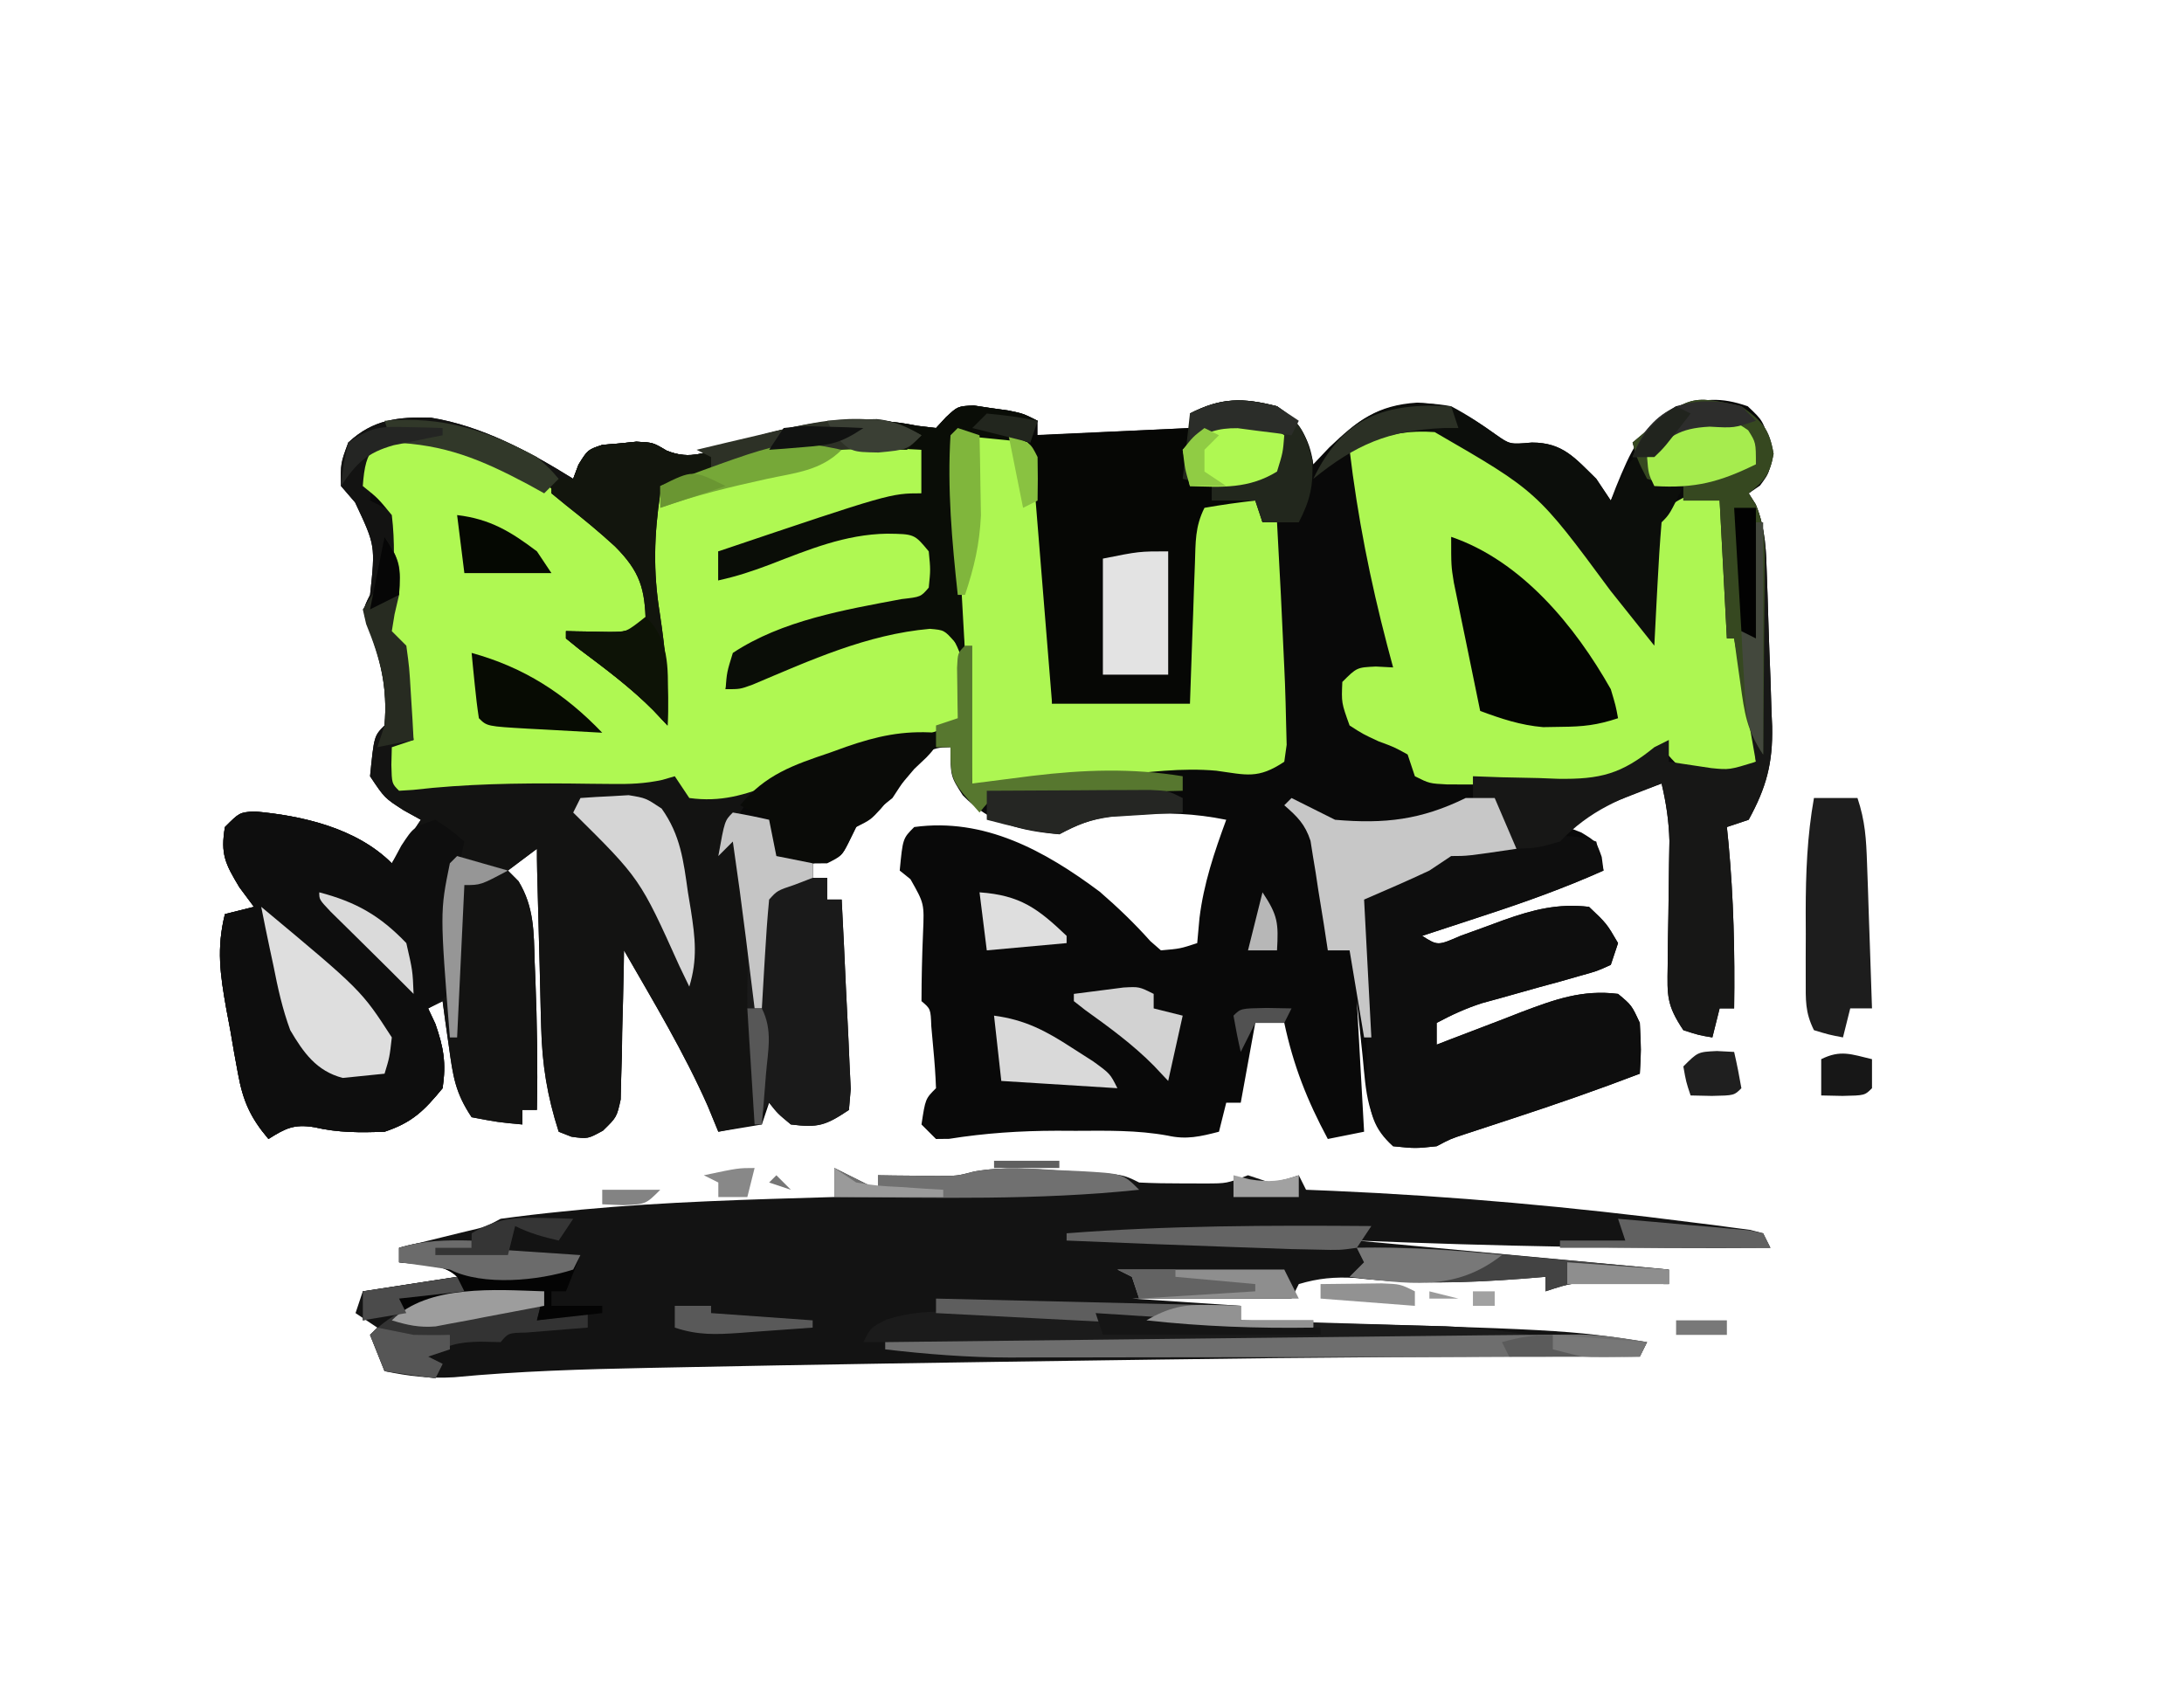 <?xml version="1.0" encoding="UTF-8"?>
<svg version="1.1" xmlns="http://www.w3.org/2000/svg" width="301" height="235">
<path d="M0 0 C3.054 2.331 4.454 4.181 5 8 C5.722 7.237 6.444 6.474 7.188 5.688 C11.103 1.946 13.849 -0.153 19.312 -0.5 C23.896 -0.378 26.501 1.298 30.16 3.906 C32.091 5.266 32.091 5.266 35.125 5 C39.377 5 41.046 7.113 44 10 C44.99 11.485 44.99 11.485 46 13 C46.231 12.397 46.461 11.793 46.699 11.172 C48.692 6.289 50.215 2.671 55 0 C58.858 -1.033 61.091 -1.316 64.875 0 C67 2 67 2 68 5.5 C68 9 68 9 66.562 10.938 C66.047 11.288 65.531 11.639 65 12 C65.319 12.504 65.639 13.007 65.968 13.526 C67.353 16.845 67.414 20.038 67.52 23.582 C67.546 24.314 67.572 25.047 67.6 25.801 C67.652 27.349 67.7 28.896 67.743 30.444 C67.812 32.795 67.908 35.144 68.006 37.494 C68.054 39.003 68.1 40.511 68.145 42.02 C68.191 43.062 68.191 43.062 68.239 44.126 C68.344 49.24 67.418 52.587 65 57 C64.01 57.33 63.02 57.66 62 58 C62.072 58.715 62.144 59.431 62.219 60.168 C62.93 67.8 63.111 75.337 63 83 C62.34 83 61.68 83 61 83 C60.67 84.32 60.34 85.64 60 87 C58.125 86.688 58.125 86.688 56 86 C53.689 82.534 53.774 81.272 53.84 77.195 C53.856 75.484 53.856 75.484 53.873 73.738 C53.894 72.546 53.916 71.354 53.938 70.125 C53.972 67.774 54.002 65.422 54.027 63.07 C54.045 62.026 54.063 60.982 54.082 59.907 C54.004 57.146 53.63 54.683 53 52 C51.394 52.621 49.79 53.247 48.188 53.875 C47.294 54.223 46.401 54.571 45.48 54.93 C42.823 55.988 42.823 55.988 40 58 C40.639 58.248 41.279 58.495 41.938 58.75 C44 60 44 60 44.75 62.125 C44.833 62.744 44.915 63.362 45 64 C39.615 66.407 34.168 68.358 28.562 70.188 C27.736 70.46 26.909 70.733 26.057 71.014 C24.039 71.679 22.019 72.34 20 73 C22.152 74.363 22.152 74.363 25.266 73.004 C27.263 72.294 29.251 71.562 31.238 70.826 C35.294 69.387 38.696 68.508 43 69 C45.438 71.312 45.438 71.312 47 74 C46.67 74.99 46.34 75.98 46 77 C44.114 77.86 44.114 77.86 41.668 78.535 C40.346 78.913 40.346 78.913 38.998 79.299 C38.071 79.551 37.143 79.803 36.188 80.062 C34.368 80.571 32.549 81.083 30.73 81.598 C29.515 81.93 29.515 81.93 28.274 82.27 C26.04 82.987 24.066 83.894 22 85 C22 85.99 22 86.98 22 88 C22.544 87.788 23.088 87.576 23.649 87.357 C26.137 86.395 28.631 85.447 31.125 84.5 C31.981 84.166 32.837 83.832 33.719 83.488 C38.248 81.781 42.078 80.377 47 81 C48.875 82.562 48.875 82.562 50 85 C50.188 88.75 50.188 88.75 50 92 C44.253 94.196 38.47 96.209 32.625 98.125 C31.033 98.647 29.442 99.17 27.852 99.695 C27.159 99.922 26.466 100.149 25.752 100.383 C23.925 100.985 23.925 100.985 22 102 C19.062 102.312 19.062 102.312 16 102 C12.382 98.636 12.262 94.409 11.812 89.75 C11.544 87.192 11.276 84.635 11 82 C11.33 87.94 11.66 93.88 12 100 C9.525 100.495 9.525 100.495 7 101 C4.14 95.661 2.269 90.921 1 85 C-0.32 85 -1.64 85 -3 85 C-3.66 88.63 -4.32 92.26 -5 96 C-5.66 96 -6.32 96 -7 96 C-7.33 97.32 -7.66 98.64 -8 100 C-10.55 100.656 -12.471 101.119 -15.066 100.535 C-19.297 99.763 -23.459 99.856 -27.75 99.875 C-28.606 99.871 -29.462 99.867 -30.344 99.863 C-35.384 99.871 -40.216 100.186 -45.196 100.981 C-45.792 100.987 -46.387 100.994 -47 101 C-47.66 100.34 -48.32 99.68 -49 99 C-48.464 95.464 -48.464 95.464 -47 94 C-47.064 92.164 -47.201 90.329 -47.375 88.5 C-47.465 87.5 -47.555 86.499 -47.648 85.469 C-47.739 83.061 -47.739 83.061 -49 82 C-48.992 78.843 -48.921 75.7 -48.785 72.547 C-48.616 68.545 -48.616 68.545 -50.523 65.188 C-51.011 64.796 -51.498 64.404 -52 64 C-51.579 59.579 -51.579 59.579 -50 58 C-40.332 56.689 -32.032 61.245 -24.43 66.918 C-21.95 69.064 -19.646 71.277 -17.461 73.723 C-16.738 74.355 -16.738 74.355 -16 75 C-13.345 74.77 -13.345 74.77 -11 74 C-10.845 72.298 -10.845 72.298 -10.688 70.562 C-10.109 65.806 -8.649 61.481 -7 57 C-11.351 56.126 -15.204 55.966 -19.625 56.312 C-21.284 56.43 -21.284 56.43 -22.977 56.551 C-25.814 56.972 -27.508 57.686 -30 59 C-35.339 58.546 -39.529 57.51 -43.312 53.625 C-45 51 -45 51 -45 47 C-46.879 47.048 -46.879 47.048 -49 48 C-50.364 49.979 -51.694 51.982 -53 54 C-54.659 55.343 -56.325 56.677 -58 58 C-58.351 58.722 -58.701 59.444 -59.062 60.188 C-60 62 -60 62 -62.125 62.75 C-62.744 62.833 -63.362 62.915 -64 63 C-64 63.66 -64 64.32 -64 65 C-63.34 65 -62.68 65 -62 65 C-62 65.99 -62 66.98 -62 68 C-61.34 68 -60.68 68 -60 68 C-59.783 72.093 -59.586 76.186 -59.408 80.28 C-59.344 81.673 -59.275 83.066 -59.201 84.459 C-59.095 86.459 -59.01 88.46 -58.926 90.461 C-58.868 91.665 -58.811 92.87 -58.751 94.111 C-58.833 95.064 -58.915 96.018 -59 97 C-62.233 99.155 -63.252 99.469 -67 99 C-68.812 97.5 -68.812 97.5 -70 96 C-70.495 97.485 -70.495 97.485 -71 99 C-72.98 99.33 -74.96 99.66 -77 100 C-77.474 98.845 -77.949 97.69 -78.438 96.5 C-81.727 89.048 -85.948 82.056 -90 75 C-90.009 75.681 -90.019 76.362 -90.028 77.064 C-90.082 80.147 -90.166 83.23 -90.25 86.312 C-90.264 87.384 -90.278 88.456 -90.293 89.561 C-90.325 90.589 -90.357 91.617 -90.391 92.676 C-90.412 93.624 -90.433 94.572 -90.454 95.548 C-91 98 -91 98 -92.897 99.852 C-95 101 -95 101 -97.25 100.688 C-97.828 100.461 -98.405 100.234 -99 100 C-100.583 95.067 -101.283 90.794 -101.414 85.57 C-101.433 84.895 -101.453 84.219 -101.473 83.522 C-101.532 81.39 -101.579 79.258 -101.625 77.125 C-101.663 75.672 -101.702 74.219 -101.742 72.766 C-102 63.171 -102 63.171 -102 61 C-103.32 61.99 -104.64 62.98 -106 64 C-105.519 64.483 -105.038 64.967 -104.543 65.465 C-102.373 69.03 -102.429 72.5 -102.312 76.562 C-102.279 77.362 -102.246 78.161 -102.211 78.984 C-101.978 84.988 -101.881 90.992 -102 97 C-102.66 97 -103.32 97 -104 97 C-104 97.66 -104 98.32 -104 99 C-107.375 98.688 -107.375 98.688 -111 98 C-113.275 94.588 -113.566 92.343 -114.125 88.312 C-114.293 87.133 -114.46 85.954 -114.633 84.738 C-114.754 83.835 -114.875 82.931 -115 82 C-115.99 82.495 -115.99 82.495 -117 83 C-116.67 83.701 -116.34 84.403 -116 85.125 C-114.851 88.429 -114.494 90.529 -115 94 C-117.55 97.102 -119.177 98.726 -123 100 C-126.38 100.125 -129.386 100.143 -132.688 99.375 C-135.483 98.922 -136.644 99.517 -139 101 C-141.498 98.044 -142.512 95.768 -143.203 91.973 C-143.378 91.016 -143.554 90.058 -143.734 89.072 C-143.905 88.079 -144.075 87.086 -144.25 86.062 C-144.436 85.073 -144.621 84.084 -144.812 83.064 C-145.653 78.331 -146.176 74.724 -145 70 C-143.02 69.505 -143.02 69.505 -141 69 C-141.99 67.67 -141.99 67.67 -143 66.312 C-144.985 63.025 -145.619 61.715 -145 58 C-143 56 -143 56 -140.969 55.848 C-134.373 56.422 -126.874 58.126 -122 63 C-120.68 61.02 -119.36 59.04 -118 57 C-118.784 56.567 -119.567 56.134 -120.375 55.688 C-123 54 -123 54 -125 51 C-124.444 45.444 -124.444 45.444 -123 44 C-122.559 38.71 -123.53 34.853 -125.441 29.918 C-126 28 -126 28 -125 26 C-124.263 19.197 -124.263 19.197 -127.062 13.25 C-127.702 12.508 -128.341 11.765 -129 11 C-129.062 7.875 -129.062 7.875 -128 5 C-124.61 1.821 -121.082 1.432 -116.605 1.574 C-109.543 2.728 -103.017 6.256 -97 10 C-96.76 9.358 -96.52 8.716 -96.273 8.055 C-95 6 -95 6 -92.977 5.32 C-91.813 5.224 -91.813 5.224 -90.625 5.125 C-89.854 5.045 -89.083 4.965 -88.289 4.883 C-86 5 -86 5 -84.141 6.105 C-80.8 7.501 -78.499 6.272 -75.125 5.188 C-66.585 2.485 -58.504 0.879 -49.625 2.688 C-48.759 2.791 -47.892 2.894 -47 3 C-46.545 2.506 -46.09 2.013 -45.621 1.504 C-44 0 -44 0 -41.809 -0.109 C-41.026 0.009 -40.244 0.128 -39.438 0.25 C-38.652 0.358 -37.867 0.467 -37.059 0.578 C-35 1 -35 1 -33 2 C-33 2.66 -33 3.32 -33 4 C-22.605 3.505 -22.605 3.505 -12 3 C-12 2.34 -12 1.68 -12 1 C-7.674 -1.228 -4.695 -1.195 0 0 Z " fill="#090909" transform="translate(176,56)"/>
<path d="M0 0 C0.782 0.119 1.565 0.237 2.371 0.359 C3.156 0.468 3.941 0.576 4.75 0.688 C6.809 1.109 6.809 1.109 8.809 2.109 C8.479 3.099 8.149 4.089 7.809 5.109 C2.859 4.614 2.859 4.614 -2.191 4.109 C-2.337 14.139 -1.772 24.101 -1.191 34.109 C-1.648 33.621 -2.105 33.133 -2.576 32.629 C-4.055 30.958 -4.055 30.958 -6.039 30.789 C-14.727 31.555 -22.512 35.125 -30.471 38.483 C-32.191 39.109 -32.191 39.109 -34.191 39.109 C-34.016 36.773 -34.016 36.773 -33.191 34.109 C-26.413 29.622 -17.793 28.166 -9.93 26.688 C-7.291 26.391 -7.291 26.391 -6.191 25.109 C-5.941 22.651 -5.941 22.651 -6.191 20.109 C-8.168 17.719 -8.168 17.719 -11.941 17.672 C-17.71 17.766 -22.728 19.861 -28.055 21.918 C-30.449 22.827 -32.697 23.573 -35.191 24.109 C-35.191 22.789 -35.191 21.469 -35.191 20.109 C-11.476 12.109 -11.476 12.109 -7.191 12.109 C-7.191 10.129 -7.191 8.149 -7.191 6.109 C-20.467 5.262 -30.843 7.205 -43.191 12.109 C-44.043 17.869 -44.195 22.874 -43.254 28.672 C-42.468 33.916 -41.975 38.817 -42.191 44.109 C-42.831 43.429 -43.47 42.748 -44.129 42.047 C-47.28 38.868 -50.824 36.244 -54.398 33.562 C-54.99 33.083 -55.582 32.603 -56.191 32.109 C-56.191 31.779 -56.191 31.449 -56.191 31.109 C-53.213 31.158 -53.213 31.158 -50.234 31.207 C-47.988 31.192 -47.988 31.192 -45.191 30.109 C-45.285 25.524 -45.869 22.974 -49.066 19.609 C-53.65 15.422 -58.827 12.199 -64.191 9.109 C-64.81 8.745 -65.429 8.38 -66.066 8.004 C-71.196 5.377 -76.6 5.836 -82.191 6.109 C-82.941 9.581 -82.941 9.581 -83.191 13.109 C-81.871 13.769 -80.551 14.429 -79.191 15.109 C-79.164 16.838 -79.145 18.568 -79.129 20.297 C-79.117 21.26 -79.106 22.223 -79.094 23.215 C-79.191 26.109 -79.191 26.109 -79.82 28.848 C-79.943 29.594 -80.065 30.34 -80.191 31.109 C-79.531 31.769 -78.871 32.429 -78.191 33.109 C-77.777 36.148 -77.777 36.148 -77.566 39.734 C-77.492 40.923 -77.417 42.111 -77.34 43.336 C-77.291 44.251 -77.242 45.166 -77.191 46.109 C-78.181 46.604 -78.181 46.604 -79.191 47.109 C-79.191 48.759 -79.191 50.409 -79.191 52.109 C-78.275 52.001 -78.275 52.001 -77.34 51.891 C-69.131 51.058 -61.005 51.042 -52.759 51.146 C-51.38 51.159 -51.38 51.159 -49.973 51.172 C-48.736 51.189 -48.736 51.189 -47.475 51.207 C-45.241 51.112 -43.332 50.734 -41.191 50.109 C-40.201 52.089 -40.201 52.089 -39.191 54.109 C-34.736 53.614 -34.736 53.614 -30.191 53.109 C-31.511 55.089 -32.831 57.069 -34.191 59.109 C-33.531 59.439 -32.871 59.769 -32.191 60.109 C-29.776 68.649 -29.942 77.567 -30.066 86.359 C-30.075 87.593 -30.084 88.827 -30.094 90.098 C-30.117 93.102 -30.15 96.105 -30.191 99.109 C-31.841 99.439 -33.491 99.769 -35.191 100.109 C-35.666 98.954 -36.14 97.799 -36.629 96.609 C-39.918 89.157 -44.14 82.165 -48.191 75.109 C-48.201 75.79 -48.21 76.471 -48.22 77.173 C-48.273 80.257 -48.357 83.339 -48.441 86.422 C-48.456 87.494 -48.47 88.566 -48.484 89.67 C-48.517 90.698 -48.549 91.726 -48.582 92.785 C-48.603 93.733 -48.624 94.681 -48.646 95.657 C-49.191 98.109 -49.191 98.109 -51.089 99.962 C-53.191 101.109 -53.191 101.109 -55.441 100.797 C-56.019 100.57 -56.596 100.343 -57.191 100.109 C-58.774 95.176 -59.475 90.903 -59.605 85.68 C-59.625 85.004 -59.644 84.328 -59.664 83.632 C-59.723 81.499 -59.77 79.367 -59.816 77.234 C-59.855 75.781 -59.894 74.328 -59.934 72.875 C-60.191 63.28 -60.191 63.28 -60.191 61.109 C-61.511 62.099 -62.831 63.089 -64.191 64.109 C-63.711 64.593 -63.23 65.076 -62.734 65.574 C-60.565 69.139 -60.621 72.609 -60.504 76.672 C-60.47 77.471 -60.437 78.27 -60.403 79.093 C-60.169 85.097 -60.072 91.102 -60.191 97.109 C-60.851 97.109 -61.511 97.109 -62.191 97.109 C-62.191 97.769 -62.191 98.429 -62.191 99.109 C-65.566 98.797 -65.566 98.797 -69.191 98.109 C-71.466 94.697 -71.758 92.453 -72.316 88.422 C-72.484 87.242 -72.652 86.063 -72.824 84.848 C-72.945 83.944 -73.067 83.04 -73.191 82.109 C-74.181 82.604 -74.181 82.604 -75.191 83.109 C-74.861 83.811 -74.531 84.512 -74.191 85.234 C-73.042 88.538 -72.685 90.638 -73.191 94.109 C-75.742 97.211 -77.368 98.835 -81.191 100.109 C-84.572 100.235 -87.577 100.252 -90.879 99.484 C-93.675 99.031 -94.836 99.626 -97.191 101.109 C-99.69 98.153 -100.703 95.878 -101.395 92.082 C-101.57 91.125 -101.745 90.168 -101.926 89.182 C-102.096 88.188 -102.266 87.195 -102.441 86.172 C-102.627 85.183 -102.813 84.193 -103.004 83.174 C-103.844 78.441 -104.367 74.833 -103.191 70.109 C-101.211 69.614 -101.211 69.614 -99.191 69.109 C-100.181 67.779 -100.181 67.779 -101.191 66.422 C-103.176 63.134 -103.811 61.825 -103.191 58.109 C-101.191 56.109 -101.191 56.109 -99.16 55.957 C-92.565 56.531 -85.066 58.235 -80.191 63.109 C-78.871 61.129 -77.551 59.149 -76.191 57.109 C-76.975 56.676 -77.759 56.243 -78.566 55.797 C-81.191 54.109 -81.191 54.109 -83.191 51.109 C-82.636 45.554 -82.636 45.554 -81.191 44.109 C-80.751 38.819 -81.722 34.962 -83.633 30.027 C-84.191 28.109 -84.191 28.109 -83.191 26.109 C-82.455 19.307 -82.455 19.307 -85.254 13.359 C-85.893 12.617 -86.533 11.874 -87.191 11.109 C-87.254 7.984 -87.254 7.984 -86.191 5.109 C-82.801 1.931 -79.273 1.541 -74.797 1.684 C-67.734 2.838 -61.209 6.365 -55.191 10.109 C-54.952 9.467 -54.712 8.825 -54.465 8.164 C-53.191 6.109 -53.191 6.109 -51.168 5.43 C-50.004 5.333 -50.004 5.333 -48.816 5.234 C-48.046 5.154 -47.275 5.075 -46.48 4.992 C-44.191 5.109 -44.191 5.109 -42.332 6.215 C-38.992 7.611 -36.69 6.382 -33.316 5.297 C-24.777 2.595 -16.696 0.988 -7.816 2.797 C-6.95 2.9 -6.084 3.003 -5.191 3.109 C-4.736 2.616 -4.281 2.122 -3.812 1.613 C-2.191 0.109 -2.191 0.109 0 0 Z " fill="#131312" transform="translate(134.191,55.891)"/>
<path d="M0 0 C1.98 0.99 3.96 1.98 6 3 C6 2.34 6 1.68 6 1 C7.104 1.017 7.104 1.017 8.23 1.035 C9.206 1.044 10.182 1.053 11.188 1.062 C12.632 1.08 12.632 1.08 14.105 1.098 C16.921 1.095 16.921 1.095 19.289 0.473 C23.288 -0.225 27.151 0.117 31.188 0.375 C32.007 0.419 32.826 0.463 33.67 0.508 C39.734 0.867 39.734 0.867 42 2 C43.977 2.097 45.958 2.13 47.938 2.125 C48.998 2.128 50.059 2.13 51.152 2.133 C54.076 2.126 54.076 2.126 57 1 C57.99 1.33 58.98 1.66 60 2 C62.143 1.611 62.143 1.611 64 1 C64.33 1.66 64.66 2.32 65 3 C66.2 3.049 67.4 3.098 68.637 3.148 C85.264 3.874 101.744 5.373 118.25 7.5 C119.21 7.618 120.169 7.737 121.158 7.859 C122.039 7.978 122.92 8.096 123.828 8.219 C125.002 8.372 125.002 8.372 126.2 8.529 C126.794 8.685 127.388 8.84 128 9 C128.33 9.66 128.66 10.32 129 11 C109.954 11.136 91.033 10.781 72 10 C93.285 11.98 93.285 11.98 115 14 C115 14.66 115 15.32 115 16 C113.94 15.988 112.881 15.977 111.789 15.965 C110.401 15.955 109.013 15.946 107.625 15.938 C106.577 15.925 106.577 15.925 105.508 15.912 C101.627 15.816 101.627 15.816 98 17 C98 16.34 98 15.68 98 15 C96.996 15.084 95.992 15.168 94.957 15.254 C87.102 15.856 79.631 16.044 71.77 15.156 C68.937 14.996 66.716 15.19 64 16 C63.67 16.66 63.34 17.32 63 18 C55.74 18 48.48 18 41 18 C45.95 18.33 50.9 18.66 56 19 C56 19.66 56 20.32 56 21 C57.321 21.038 57.321 21.038 58.668 21.076 C100.822 22.291 100.822 22.291 112 24 C111.67 24.66 111.34 25.32 111 26 C110.222 25.998 109.445 25.995 108.644 25.993 C87.352 25.94 66.068 26.103 44.779 26.404 C42.335 26.438 39.891 26.472 37.448 26.505 C17.339 26.783 -2.769 27.084 -22.875 27.5 C-24.247 27.527 -24.247 27.527 -25.647 27.554 C-34.599 27.732 -43.488 27.995 -52.407 28.842 C-55.774 29.047 -58.708 28.689 -62 28 C-62.66 26.35 -63.32 24.7 -64 23 C-63.67 22.67 -63.34 22.34 -63 22 C-63.99 21.34 -64.98 20.68 -66 20 C-65.505 18.515 -65.505 18.515 -65 17 C-60.71 16.34 -56.42 15.68 -52 15 C-53.968 13.032 -57.348 13.338 -60 13 C-60 12.34 -60 11.68 -60 11 C-59.157 10.795 -58.314 10.59 -57.445 10.379 C-56.35 10.109 -55.254 9.84 -54.125 9.562 C-53.034 9.296 -51.944 9.029 -50.82 8.754 C-48.075 8.121 -48.075 8.121 -46 7 C-43.164 6.612 -40.347 6.283 -37.5 6 C-36.205 5.87 -36.205 5.87 -34.884 5.737 C-23.285 4.649 -11.641 4.338 0 4 C0 2.68 0 1.36 0 0 Z " fill="#131313" transform="translate(115,161)"/>
<path d="M0 0 C10.601 0.151 19.45 6.252 27.188 13 C27.706 13.438 28.224 13.876 28.758 14.327 C31.55 16.937 32.298 18.393 32.82 22.219 C32.653 23.302 32.485 24.384 32.312 25.5 C28.668 27.929 26.6 27.662 22.312 27.5 C22.927 27.971 23.542 28.441 24.176 28.926 C24.984 29.548 25.792 30.171 26.625 30.812 C27.426 31.427 28.226 32.042 29.051 32.676 C30.94 34.199 32.643 35.744 34.312 37.5 C34.167 35.437 34.021 33.375 33.875 31.312 C33.787 30.043 33.7 28.773 33.609 27.465 C33.418 24.913 33.202 22.363 32.953 19.816 C32.845 18.681 32.737 17.545 32.625 16.375 C32.518 15.341 32.411 14.307 32.301 13.242 C32.314 10.249 32.503 8.877 34.312 6.5 C36.668 5.305 36.668 5.305 39.5 4.375 C40.422 4.063 41.343 3.751 42.293 3.43 C43.788 2.969 43.788 2.969 45.312 2.5 C46.416 2.135 47.519 1.77 48.656 1.395 C52.77 0.388 56.417 0.238 60.625 0.312 C61.34 0.313 62.055 0.314 62.791 0.314 C68.03 0.359 68.03 0.359 70.312 1.5 C70.312 3.48 70.312 5.46 70.312 7.5 C66.211 8.84 62.106 10.171 58 11.5 C56.833 11.882 55.666 12.263 54.463 12.656 C53.345 13.017 52.226 13.378 51.074 13.75 C50.043 14.085 49.011 14.42 47.948 14.766 C45.312 15.5 45.312 15.5 42.312 15.5 C42.312 16.82 42.312 18.14 42.312 19.5 C43.759 18.868 43.759 18.868 45.234 18.223 C46.51 17.669 47.786 17.116 49.062 16.562 C49.697 16.285 50.331 16.007 50.984 15.721 C55.754 13.659 59.688 12.355 64.875 12.25 C66.022 12.211 66.022 12.211 67.191 12.172 C69.854 12.584 70.706 13.373 72.312 15.5 C72.625 18.062 72.625 18.062 72.312 20.5 C69.65 23.163 67.628 23.148 63.938 23.812 C57.164 25.197 50.252 26.828 44.312 30.5 C43.645 32.539 43.645 32.539 43.312 34.5 C43.866 34.263 44.419 34.026 44.99 33.781 C47.55 32.694 50.118 31.628 52.688 30.562 C53.993 30.003 53.993 30.003 55.324 29.432 C61.348 26.955 66.805 25.772 73.312 25.5 C76.673 29.981 76.587 33.106 76.312 38.5 C73.271 40.177 70.449 41.012 67.062 41.75 C61.116 43.16 55.56 45.195 49.921 47.519 C45.919 49.112 42.621 50.091 38.312 49.5 C37.653 48.51 36.992 47.52 36.312 46.5 C35.47 46.746 35.47 46.746 34.611 46.996 C32.165 47.532 30.034 47.598 27.531 47.562 C26.612 47.554 25.692 47.546 24.745 47.537 C23.777 47.525 22.81 47.513 21.812 47.5 C14.558 47.442 7.473 47.546 0.262 48.379 C-0.703 48.439 -0.703 48.439 -1.688 48.5 C-2.688 47.5 -2.688 47.5 -2.75 44.938 C-2.729 44.133 -2.709 43.329 -2.688 42.5 C-1.202 42.005 -1.202 42.005 0.312 41.5 C0.031 39.374 -0.263 37.249 -0.562 35.125 C-0.806 33.35 -0.806 33.35 -1.055 31.539 C-1.418 28.404 -1.418 28.404 -3.688 26.5 C-3.332 24.223 -3.332 24.223 -2.688 21.5 C-2.367 17.799 -2.241 14.193 -2.688 10.5 C-4.625 8.144 -4.625 8.144 -6.688 6.5 C-6.311 1.106 -5.169 0.302 0 0 Z " fill="#AFF852" transform="translate(56.688,60.5)"/>
<path d="M0 0 C4.953 1.001 8.077 4.127 11.648 7.535 C12.401 8.234 13.154 8.932 13.93 9.652 C19.643 15.151 26.07 21.379 29.648 28.535 C29.663 27.499 29.677 26.462 29.691 25.395 C29.738 24.025 29.787 22.655 29.836 21.285 C29.842 20.603 29.848 19.921 29.854 19.219 C30.019 15.438 30.38 13.815 33.031 11.047 C35.648 9.535 35.648 9.535 38.336 9.598 C40.648 10.535 40.648 10.535 42.648 13.535 C42.951 15.613 42.951 15.613 43.027 18 C43.061 18.878 43.095 19.755 43.129 20.659 C43.156 21.588 43.183 22.516 43.211 23.473 C43.282 25.371 43.355 27.27 43.43 29.168 C43.482 30.547 43.482 30.547 43.535 31.954 C43.749 36.828 44.176 41.68 44.648 46.535 C41.419 48.246 39.349 49.09 35.648 48.535 C33.336 46.535 33.336 46.535 31.648 44.535 C30.865 45.175 30.081 45.814 29.273 46.473 C25.527 49.417 23.761 49.663 19.055 49.668 C17.386 49.67 17.386 49.67 15.684 49.672 C14.517 49.668 13.35 49.664 12.148 49.66 C10.982 49.664 9.815 49.668 8.613 49.672 C7.501 49.671 6.388 49.669 5.242 49.668 C4.218 49.667 3.194 49.666 2.139 49.665 C-0.352 49.535 -0.352 49.535 -2.352 48.535 C-2.847 47.05 -2.847 47.05 -3.352 45.535 C-5.192 44.52 -5.192 44.52 -7.352 43.723 C-9.531 42.711 -9.531 42.711 -11.352 41.535 C-12.477 38.41 -12.477 38.41 -12.352 35.535 C-10.352 33.535 -10.352 33.535 -7.727 33.41 C-6.943 33.451 -6.159 33.493 -5.352 33.535 C-5.75 32.046 -5.75 32.046 -6.156 30.527 C-8.505 21.558 -10.257 12.755 -11.352 3.535 C-7.553 0.284 -4.909 -0.166 0 0 Z " fill="#ADF652" transform="translate(197.352,58.465)"/>
<path d="M0 0 C1.996 0.016 1.996 0.016 4.438 0.25 C5.642 0.351 5.642 0.351 6.871 0.453 C9 1 9 1 11 4 C11.411 6.062 11.411 6.062 11.633 8.43 C11.717 9.302 11.801 10.175 11.887 11.073 C12.005 12.46 12.005 12.46 12.125 13.875 C12.21 14.814 12.295 15.754 12.382 16.721 C12.989 23.835 13.238 30.86 13 38 C13.99 37.505 13.99 37.505 15 37 C17.718 36.928 20.409 36.907 23.125 36.938 C23.879 36.942 24.633 36.947 25.41 36.951 C27.273 36.963 29.137 36.981 31 37 C31.009 36.294 31.019 35.588 31.028 34.86 C31.082 31.656 31.166 28.453 31.25 25.25 C31.264 24.139 31.278 23.028 31.293 21.883 C31.341 20.278 31.341 20.278 31.391 18.641 C31.412 17.656 31.433 16.672 31.454 15.657 C32.143 12.304 33.329 11.082 36 9 C38.75 8.75 38.75 8.75 41 9 C41.495 10.98 41.495 10.98 42 13 C42.66 13 43.32 13 44 13 C44.372 19.665 44.711 26.331 45 33 C45.032 33.723 45.063 34.446 45.096 35.191 C45.166 37.002 45.209 38.813 45.25 40.625 C45.276 41.628 45.302 42.631 45.328 43.664 C45.22 44.435 45.112 45.206 45 46 C41.361 48.426 39.787 47.807 35.622 47.235 C30.862 46.808 26.175 47.439 21.438 47.938 C14.924 48.595 8.55 49.132 2 49 C1.927 47.256 1.927 47.256 1.852 45.477 C1.47 37.111 0.944 28.816 -0.062 20.5 C-0.84 14.025 -1.586 7.526 -1 1 C-0.67 0.67 -0.34 0.34 0 0 Z " fill="#ADF652" transform="translate(132,59)"/>
<path d="M0 0 C6.596 0.574 14.095 2.278 18.969 7.152 C19.618 5.946 19.618 5.946 20.281 4.715 C21.969 2.152 21.969 2.152 24.969 1.152 C27.156 2.59 27.156 2.59 28.969 4.152 C28.824 4.83 28.68 5.508 28.531 6.207 C27.377 11.996 26.804 17.258 27.191 23.156 C27.118 23.815 27.044 24.474 26.969 25.152 C25.979 25.812 24.989 26.472 23.969 27.152 C24.299 27.854 24.629 28.555 24.969 29.277 C26.118 32.581 26.475 34.681 25.969 38.152 C23.419 41.254 21.792 42.878 17.969 44.152 C14.588 44.278 11.583 44.295 8.281 43.527 C5.485 43.074 4.325 43.669 1.969 45.152 C-0.53 42.196 -1.543 39.921 -2.234 36.125 C-2.41 35.168 -2.585 34.211 -2.766 33.225 C-2.936 32.231 -3.106 31.238 -3.281 30.215 C-3.467 29.225 -3.652 28.236 -3.844 27.217 C-4.684 22.484 -5.207 18.876 -4.031 14.152 C-2.711 13.822 -1.391 13.492 -0.031 13.152 C-0.691 12.265 -1.351 11.379 -2.031 10.465 C-4.016 7.177 -4.65 5.868 -4.031 2.152 C-2.031 0.152 -2.031 0.152 0 0 Z " fill="#0E0E0E" transform="translate(35.031,111.848)"/>
<path d="M0 0 C0.495 1.98 0.495 1.98 1 4 C-4.385 6.407 -9.832 8.358 -15.438 10.188 C-16.264 10.46 -17.091 10.733 -17.943 11.014 C-19.961 11.679 -21.981 12.34 -24 13 C-21.848 14.363 -21.848 14.363 -18.734 13.004 C-16.737 12.294 -14.749 11.562 -12.762 10.826 C-8.706 9.387 -5.304 8.508 -1 9 C1.438 11.312 1.438 11.312 3 14 C2.67 14.99 2.34 15.98 2 17 C0.114 17.86 0.114 17.86 -2.332 18.535 C-3.213 18.787 -4.094 19.039 -5.002 19.299 C-5.929 19.551 -6.857 19.803 -7.812 20.062 C-9.632 20.571 -11.451 21.083 -13.27 21.598 C-14.08 21.819 -14.891 22.041 -15.726 22.27 C-17.96 22.987 -19.934 23.894 -22 25 C-22 25.99 -22 26.98 -22 28 C-21.184 27.682 -21.184 27.682 -20.351 27.357 C-17.863 26.395 -15.369 25.447 -12.875 24.5 C-12.019 24.166 -11.163 23.832 -10.281 23.488 C-5.752 21.781 -1.922 20.377 3 21 C4.875 22.562 4.875 22.562 6 25 C6.188 28.75 6.188 28.75 6 32 C0.253 34.196 -5.53 36.209 -11.375 38.125 C-12.967 38.647 -14.558 39.17 -16.148 39.695 C-16.841 39.922 -17.534 40.149 -18.248 40.383 C-20.075 40.985 -20.075 40.985 -22 42 C-24.938 42.312 -24.938 42.312 -28 42 C-30.757 39.576 -31.219 37.353 -31.477 33.84 C-31.54 32.206 -31.589 30.572 -31.625 28.938 C-31.681 27.228 -31.74 25.518 -31.801 23.809 C-31.829 22.983 -31.857 22.158 -31.885 21.308 C-32.074 17.518 -32.609 13.776 -33.207 10.031 C-33 8 -33 8 -31.215 6.293 C-28.572 4.75 -25.928 3.865 -23 3 C-23 2.34 -23 1.68 -23 1 C-16.848 0.121 -16.848 0.121 -15 0 C-14.67 0.33 -14.34 0.66 -14 1 C-12.572 0.717 -11.157 0.373 -9.75 0 C-6.16 -0.859 -3.593 -1.159 0 0 Z " fill="#0E0E0E" transform="translate(220,116)"/>
<path d="M0 0 C3.259 2.23 3.895 3.589 4.875 7.438 C4.999 10.98 4.604 12.887 3 16 C1.35 16 -0.3 16 -2 16 C-2.33 15.01 -2.66 14.02 -3 13 C-5.343 13.256 -7.678 13.593 -10 14 C-11.314 16.627 -11.213 18.726 -11.316 21.664 C-11.358 22.786 -11.4 23.907 -11.443 25.062 C-11.483 26.238 -11.522 27.414 -11.562 28.625 C-11.606 29.808 -11.649 30.992 -11.693 32.211 C-11.8 35.14 -11.9 38.07 -12 41 C-18.27 41 -24.54 41 -31 41 C-32.485 22.685 -32.485 22.685 -34 4 C-26.74 3.67 -19.48 3.34 -12 3 C-12 2.34 -12 1.68 -12 1 C-7.674 -1.228 -4.695 -1.195 0 0 Z " fill="#060705" transform="translate(176,56)"/>
<path d="M0 0 C2.852 2.048 3.845 3.09 4.438 6.562 C3.935 9.362 3.197 10.261 1 12 C1.319 12.504 1.639 13.007 1.968 13.526 C3.353 16.845 3.414 20.038 3.52 23.582 C3.546 24.314 3.572 25.047 3.6 25.801 C3.652 27.349 3.7 28.896 3.743 30.444 C3.812 32.795 3.908 35.144 4.006 37.494 C4.054 39.003 4.1 40.511 4.145 42.02 C4.176 42.715 4.207 43.41 4.239 44.126 C4.344 49.24 3.418 52.587 1 57 C0.01 57.33 -0.98 57.66 -2 58 C-1.892 59.073 -1.892 59.073 -1.781 60.168 C-1.07 67.8 -0.889 75.337 -1 83 C-1.66 83 -2.32 83 -3 83 C-3.495 84.98 -3.495 84.98 -4 87 C-5.875 86.688 -5.875 86.688 -8 86 C-10.311 82.534 -10.226 81.272 -10.16 77.195 C-10.149 76.054 -10.138 74.914 -10.127 73.738 C-10.106 72.546 -10.084 71.354 -10.062 70.125 C-10.028 67.774 -9.998 65.422 -9.973 63.07 C-9.955 62.026 -9.937 60.982 -9.918 59.907 C-9.996 57.146 -10.37 54.683 -11 52 C-16.638 54.023 -20.799 55.648 -25 60 C-28.062 60.875 -28.062 60.875 -31 61 C-31.99 60.34 -32.98 59.68 -34 59 C-34 57.333 -34 55.667 -34 54 C-34.99 54 -35.98 54 -37 54 C-37 53.01 -37 52.02 -37 51 C-35.698 51.046 -34.396 51.093 -33.055 51.141 C-31.328 51.178 -29.602 51.215 -27.875 51.25 C-26.591 51.3 -26.591 51.3 -25.281 51.352 C-19.458 51.441 -16.523 50.692 -12 47 C-11.01 46.505 -11.01 46.505 -10 46 C-10 46.99 -10 47.98 -10 49 C-8.144 49.278 -8.144 49.278 -6.25 49.562 C-5.554 49.667 -4.858 49.771 -4.141 49.879 C-1.661 50.125 -1.661 50.125 2 49 C1.01 43.39 0.02 37.78 -1 32 C-1.33 32 -1.66 32 -2 32 C-2.33 25.73 -2.66 19.46 -3 13 C-4.65 13 -6.3 13 -8 13 C-8 12.34 -8 11.68 -8 11 C-9.176 10.907 -9.176 10.907 -10.375 10.812 C-11.241 10.544 -12.107 10.276 -13 10 C-14.312 7.438 -14.312 7.438 -15 5 C-7.199 -1.614 -7.199 -1.614 0 0 Z " fill="#171716" transform="translate(240,56)"/>
<path d="M0 0 C0.782 0.119 1.565 0.237 2.371 0.359 C3.156 0.468 3.941 0.576 4.75 0.688 C6.809 1.109 6.809 1.109 8.809 2.109 C8.479 3.099 8.149 4.089 7.809 5.109 C4.509 4.779 1.209 4.449 -2.191 4.109 C-2.337 14.139 -1.772 24.101 -1.191 34.109 C-1.648 33.621 -2.105 33.133 -2.576 32.629 C-4.055 30.958 -4.055 30.958 -6.039 30.789 C-14.727 31.555 -22.512 35.125 -30.471 38.483 C-32.191 39.109 -32.191 39.109 -34.191 39.109 C-34.016 36.773 -34.016 36.773 -33.191 34.109 C-26.413 29.622 -17.793 28.166 -9.93 26.688 C-7.291 26.391 -7.291 26.391 -6.191 25.109 C-5.941 22.651 -5.941 22.651 -6.191 20.109 C-8.168 17.719 -8.168 17.719 -11.941 17.672 C-17.71 17.766 -22.728 19.861 -28.055 21.918 C-30.449 22.827 -32.697 23.573 -35.191 24.109 C-35.191 22.789 -35.191 21.469 -35.191 20.109 C-11.476 12.109 -11.476 12.109 -7.191 12.109 C-7.191 10.129 -7.191 8.149 -7.191 6.109 C-20.467 5.262 -30.843 7.205 -43.191 12.109 C-44.043 17.869 -44.195 22.874 -43.254 28.672 C-42.468 33.916 -41.975 38.817 -42.191 44.109 C-43.15 43.088 -43.15 43.088 -44.129 42.047 C-47.28 38.868 -50.824 36.244 -54.398 33.562 C-55.286 32.843 -55.286 32.843 -56.191 32.109 C-56.191 31.779 -56.191 31.449 -56.191 31.109 C-53.213 31.158 -53.213 31.158 -50.234 31.207 C-47.988 31.192 -47.988 31.192 -45.191 30.109 C-45.29 25.255 -45.972 22.898 -49.441 19.422 C-51.605 17.432 -53.817 15.617 -56.129 13.797 C-56.81 13.24 -57.49 12.683 -58.191 12.109 C-58.191 11.449 -58.191 10.789 -58.191 10.109 C-57.201 10.109 -56.211 10.109 -55.191 10.109 C-54.952 9.467 -54.712 8.825 -54.465 8.164 C-53.191 6.109 -53.191 6.109 -51.168 5.43 C-50.392 5.365 -49.616 5.301 -48.816 5.234 C-48.046 5.154 -47.275 5.075 -46.48 4.992 C-44.191 5.109 -44.191 5.109 -42.332 6.215 C-38.992 7.611 -36.69 6.382 -33.316 5.297 C-24.777 2.595 -16.696 0.988 -7.816 2.797 C-6.95 2.9 -6.084 3.003 -5.191 3.109 C-4.736 2.616 -4.281 2.122 -3.812 1.613 C-2.191 0.109 -2.191 0.109 0 0 Z " fill="#0A0D07" transform="translate(134.191,55.891)"/>
<path d="M0 0 C1.675 0.286 3.344 0.618 5 1 C5.33 2.65 5.66 4.3 6 6 C7.65 6.33 9.3 6.66 11 7 C11 7.66 11 8.32 11 9 C11.66 9 12.32 9 13 9 C13 9.99 13 10.98 13 12 C13.66 12 14.32 12 15 12 C15.217 16.093 15.414 20.186 15.592 24.28 C15.656 25.673 15.725 27.066 15.799 28.459 C15.905 30.459 15.99 32.46 16.074 34.461 C16.161 36.268 16.161 36.268 16.249 38.111 C16.167 39.064 16.085 40.018 16 41 C12.767 43.155 11.748 43.469 8 43 C6.188 41.5 6.188 41.5 5 40 C4.34 40.99 3.68 41.98 3 43 C1.922 27.651 1.922 27.651 2.062 21.25 C2.143 15.373 1.124 9.752 0 4 C-0.66 4.66 -1.32 5.32 -2 6 C-1.125 1.125 -1.125 1.125 0 0 Z " fill="#1A1A1A" transform="translate(101,112)"/>
<path d="M0 0 C0.735 -0.014 1.47 -0.028 2.227 -0.043 C4.654 0.217 6.27 0.982 8.375 2.188 C7.715 2.848 7.055 3.507 6.375 4.188 C4.04 4.176 1.706 4.076 -0.625 3.938 C-10.369 3.595 -18.651 6.697 -27.625 10.188 C-28.476 15.948 -28.628 20.953 -27.688 26.75 C-26.901 31.994 -26.409 36.895 -26.625 42.188 C-27.584 41.167 -27.584 41.167 -28.562 40.125 C-31.714 36.947 -35.258 34.323 -38.832 31.641 C-39.72 30.921 -39.72 30.921 -40.625 30.188 C-40.625 29.858 -40.625 29.527 -40.625 29.188 C-37.646 29.236 -37.646 29.236 -34.668 29.285 C-32.422 29.27 -32.422 29.27 -29.625 28.188 C-29.724 23.333 -30.406 20.977 -33.875 17.5 C-36.038 15.51 -38.25 13.695 -40.562 11.875 C-41.243 11.318 -41.924 10.761 -42.625 10.188 C-42.625 9.527 -42.625 8.867 -42.625 8.188 C-41.635 8.188 -40.645 8.188 -39.625 8.188 C-39.385 7.546 -39.145 6.904 -38.898 6.242 C-37.625 4.188 -37.625 4.188 -35.602 3.508 C-34.826 3.443 -34.05 3.379 -33.25 3.312 C-32.479 3.233 -31.708 3.153 -30.914 3.07 C-28.625 3.188 -28.625 3.188 -26.766 4.293 C-23.425 5.689 -21.124 4.46 -17.75 3.375 C-11.821 1.499 -6.244 0.055 0 0 Z " fill="#12150D" transform="translate(118.625,57.812)"/>
<path d="M0 0 C2.198 1.151 4.142 2.467 6.16 3.906 C8.091 5.266 8.091 5.266 11.125 5 C15.377 5 17.046 7.113 20 10 C20.66 10.99 21.32 11.98 22 13 C22.454 12.031 22.907 11.061 23.375 10.062 C25 7 25 7 27 6 C27.495 7.98 27.495 7.98 28 10 C29.32 10.33 30.64 10.66 32 11 C30.125 14.875 30.125 14.875 29 16 C28.763 18.859 28.578 21.699 28.438 24.562 C28.373 25.772 28.373 25.772 28.307 27.006 C28.2 29.004 28.1 31.002 28 33 C25.981 30.478 23.964 27.954 21.957 25.422 C11.841 11.717 11.841 11.717 -2.273 3.559 C-9.357 3.046 -13.609 5.624 -19 10 C-15.163 2.048 -8.87 -1.661 0 0 Z " fill="#0C0E0B" transform="translate(200,56)"/>
<path d="M0 0 C9.705 3.315 17.074 12.278 22 21 C22.684 23.293 22.684 23.293 23 25 C20.12 25.96 18.186 26.164 15.188 26.188 C14.356 26.202 13.525 26.216 12.668 26.23 C9.552 25.961 6.925 25.08 4 24 C3.327 20.751 2.663 17.501 2 14.25 C1.809 13.33 1.618 12.409 1.422 11.461 C1.241 10.571 1.061 9.682 0.875 8.766 C0.707 7.949 0.54 7.132 0.367 6.29 C0 4 0 4 0 0 Z " fill="#030502" transform="translate(200,74)"/>
<path d="M0 0 C2.852 2.048 3.845 3.09 4.438 6.562 C3.935 9.362 3.197 10.261 1 12 C1.326 12.508 1.652 13.015 1.988 13.538 C3.373 16.907 3.224 19.753 3.195 23.391 C3.192 24.095 3.19 24.8 3.187 25.526 C3.176 27.767 3.15 30.009 3.125 32.25 C3.115 33.773 3.106 35.297 3.098 36.82 C3.076 40.547 3.041 44.273 3 48 C0.725 44.588 0.434 42.343 -0.125 38.312 C-0.376 36.543 -0.376 36.543 -0.633 34.738 C-0.754 33.835 -0.875 32.931 -1 32 C-1.33 32 -1.66 32 -2 32 C-2.33 25.73 -2.66 19.46 -3 13 C-4.65 13 -6.3 13 -8 13 C-8 12.34 -8 11.68 -8 11 C-9.176 10.907 -9.176 10.907 -10.375 10.812 C-11.241 10.544 -12.107 10.276 -13 10 C-14.312 7.438 -14.312 7.438 -15 5 C-7.199 -1.614 -7.199 -1.614 0 0 Z " fill="#364820" transform="translate(240,56)"/>
<path d="M0 0 C2 1 4 2 6 3 C12.864 3.592 17.852 3.011 24 0 C25.32 0 26.64 0 28 0 C28.99 2.31 29.98 4.62 31 7 C24.25 8 24.25 8 22 8 C21.01 8.66 20.02 9.32 19 10 C16.03 11.406 13.014 12.689 10 14 C10.33 20.27 10.66 26.54 11 33 C10.67 33 10.34 33 10 33 C9.34 29.04 8.68 25.08 8 21 C7.01 21 6.02 21 5 21 C4.818 19.808 4.636 18.615 4.449 17.387 C4.196 15.82 3.942 14.254 3.688 12.688 C3.511 11.509 3.511 11.509 3.33 10.307 C3.204 9.549 3.079 8.792 2.949 8.012 C2.839 7.315 2.729 6.619 2.616 5.901 C1.876 3.617 0.795 2.556 -1 1 C-0.67 0.67 -0.34 0.34 0 0 Z " fill="#C7C7C7" transform="translate(178,110)"/>
<path d="M0 0 C1.98 0 3.96 0 6 0 C7.058 3.175 7.202 5.643 7.316 8.98 C7.379 10.726 7.379 10.726 7.443 12.506 C7.483 13.721 7.522 14.936 7.562 16.188 C7.606 17.414 7.649 18.641 7.693 19.904 C7.8 22.936 7.902 25.968 8 29 C7.01 29 6.02 29 5 29 C4.67 30.32 4.34 31.64 4 33 C2.062 32.625 2.062 32.625 0 32 C-1.247 29.507 -1.129 27.807 -1.133 25.02 C-1.134 24.02 -1.135 23.02 -1.137 21.99 C-1.133 20.942 -1.129 19.893 -1.125 18.812 C-1.129 17.783 -1.133 16.754 -1.137 15.693 C-1.13 10.355 -0.937 5.259 0 0 Z " fill="#1D1D1D" transform="translate(250,110)"/>
<path d="M0 0 C1.225 0.002 2.449 0.004 3.711 0.006 C5.621 0.024 5.621 0.024 7.57 0.043 C9.423 0.044 9.423 0.044 11.312 0.045 C18.838 0.08 26.29 0.437 33.794 0.983 C41.649 1.481 49.521 1.601 57.389 1.783 C59.594 1.835 61.799 1.892 64.004 1.949 C65.291 1.98 66.578 2.01 67.904 2.041 C71.887 2.24 75.746 2.689 79.695 3.23 C79.695 3.56 79.695 3.89 79.695 4.23 C49.335 4.23 18.975 4.23 -12.305 4.23 C-11.305 2.23 -11.305 2.23 -9.136 1.12 C-5.94 0.116 -3.348 -0.013 0 0 Z " fill="#1B1B1B" transform="translate(131.305,180.77)"/>
<path d="M0 0 C0 2 0 2 -1.309 3.398 C-1.867 3.927 -2.425 4.455 -3 5 C-4.553 6.809 -6.076 8.641 -7.598 10.477 C-9 12 -9 12 -11 13 C-11.33 13.66 -11.66 14.32 -12 15 C-13 17 -13 17 -15 18 C-17.333 18.04 -19.667 18.043 -22 18 C-23.062 16.125 -23.062 16.125 -24 14 C-23.67 13.34 -23.34 12.68 -23 12 C-24.32 11.34 -25.64 10.68 -27 10 C-23.519 5.764 -19.658 4.445 -14.625 2.75 C-13.883 2.482 -13.14 2.214 -12.375 1.938 C-8.112 0.461 -4.574 -0.319 0 0 Z " fill="#0A0B08" transform="translate(129,101)"/>
<path d="M0 0 C3.259 2.23 3.895 3.589 4.875 7.438 C4.999 10.98 4.604 12.887 3 16 C1.35 16 -0.3 16 -2 16 C-2.33 15.01 -2.66 14.02 -3 13 C-4.98 13 -6.96 13 -9 13 C-9 12.34 -9 11.68 -9 11 C-10.32 10.67 -11.64 10.34 -13 10 C-12.67 7.03 -12.34 4.06 -12 1 C-7.674 -1.228 -4.695 -1.195 0 0 Z " fill="#22271D" transform="translate(176,56)"/>
<path d="M0 0 C0.79 -0.005 1.579 -0.009 2.393 -0.014 C3.098 -0.019 3.803 -0.024 4.53 -0.029 C7.602 0.049 10.544 0.508 13.572 1.023 C13.242 1.683 12.912 2.343 12.572 3.023 C0.489 3.046 -11.595 3.064 -23.678 3.075 C-29.289 3.08 -34.901 3.087 -40.512 3.099 C-45.933 3.11 -51.353 3.115 -56.774 3.118 C-58.837 3.12 -60.899 3.123 -62.962 3.129 C-65.863 3.136 -68.763 3.137 -71.664 3.137 C-72.928 3.142 -72.928 3.142 -74.218 3.148 C-80.006 3.138 -85.68 2.693 -91.428 2.023 C-91.428 1.693 -91.428 1.363 -91.428 1.023 C-79.979 0.892 -68.53 0.762 -57.082 0.632 C-51.765 0.572 -46.448 0.511 -41.132 0.45 C-35.996 0.392 -30.861 0.333 -25.726 0.275 C-23.771 0.253 -21.817 0.231 -19.862 0.208 C-17.114 0.177 -14.367 0.146 -11.62 0.115 C-10.82 0.106 -10.02 0.096 -9.196 0.087 C-6.131 0.053 -3.065 0.029 0 0 Z " fill="#6E6E6E" transform="translate(213.428,183.977)"/>
<path d="M0 0 C13.806 11.505 13.806 11.505 18 18 C17.688 20.75 17.688 20.75 17 23 C15.175 23.186 15.175 23.186 13.312 23.375 C12.628 23.445 11.944 23.514 11.238 23.586 C7.613 22.637 5.826 20.097 4 17 C2.926 14.091 2.282 11.164 1.688 8.125 C1.519 7.341 1.351 6.558 1.178 5.75 C0.769 3.837 0.382 1.919 0 0 Z " fill="#DEDEDE" transform="translate(36,125)"/>
<path d="M0 0 C-0.33 1.32 -0.66 2.64 -1 4 C2.465 3.505 2.465 3.505 6 3 C6 3.66 6 4.32 6 5 C5.218 5.061 4.435 5.121 3.629 5.184 C2.111 5.309 2.111 5.309 0.562 5.438 C-0.447 5.519 -1.456 5.6 -2.496 5.684 C-4.936 5.732 -4.936 5.732 -6 7 C-6.928 6.979 -7.856 6.959 -8.812 6.938 C-11.936 6.999 -13.391 7.395 -16 9 C-15.34 9.33 -14.68 9.66 -14 10 C-14.33 10.66 -14.66 11.32 -15 12 C-17.31 11.67 -19.62 11.34 -22 11 C-22.66 9.35 -23.32 7.7 -24 6 C-17.521 -0.479 -8.637 -0.279 0 0 Z " fill="#333333" transform="translate(75,178)"/>
<path d="M0 0 C0 0.33 0 0.66 0 1 C4.95 1.33 9.9 1.66 15 2 C14.34 3.65 13.68 5.3 13 7 C12.34 7 11.68 7 11 7 C11 7.66 11 8.32 11 9 C13.31 9 15.62 9 18 9 C18 9.33 18 9.66 18 10 C13.545 10.495 13.545 10.495 9 11 C9.33 9.68 9.66 8.36 10 7 C6.958 7.479 3.917 7.958 0.875 8.438 C0.019 8.572 -0.837 8.707 -1.719 8.846 C-6.149 9.544 -10.577 10.253 -15 11 C-15 9.68 -15 8.36 -15 7 C-10.71 6.34 -6.42 5.68 -2 5 C-3.968 3.032 -7.348 3.338 -10 3 C-10 2.34 -10 1.68 -10 1 C-6.62 -0.04 -3.522 -0.08 0 0 Z " fill="#040404" transform="translate(65,171)"/>
<path d="M0 0 C0 5.61 0 11.22 0 17 C-2.97 17 -5.94 17 -9 17 C-9 11.72 -9 6.44 -9 1 C-4 0 -4 0 0 0 Z " fill="#E3E3E3" transform="translate(161,76)"/>
<path d="M0 0 C1.415 -0.109 2.832 -0.186 4.25 -0.25 C5.039 -0.296 5.828 -0.343 6.641 -0.391 C9 0 9 0 11.184 1.453 C13.783 5.097 14.195 8.629 14.812 13 C14.946 13.807 15.079 14.614 15.217 15.445 C15.815 19.32 16.151 22.197 15 26 C14.553 25.071 14.105 24.141 13.645 23.184 C8.211 11.113 8.211 11.113 -1 2 C-0.67 1.34 -0.34 0.68 0 0 Z " fill="#D5D5D5" transform="translate(80,110)"/>
<path d="M0 0 C8.906 -0.245 17.707 0.68 26.562 1.5 C28.159 1.645 29.756 1.789 31.354 1.934 C35.236 2.285 39.118 2.641 43 3 C43 3.66 43 4.32 43 5 C41.411 4.983 41.411 4.983 39.789 4.965 C38.401 4.955 37.013 4.946 35.625 4.938 C34.577 4.925 34.577 4.925 33.508 4.912 C29.627 4.816 29.627 4.816 26 6 C26 5.34 26 4.68 26 4 C24.973 4.084 23.945 4.168 22.887 4.254 C14.795 4.865 7.078 5.113 -1 4 C-0.34 3.34 0.32 2.68 1 2 C0.67 1.34 0.34 0.68 0 0 Z " fill="#434343" transform="translate(187,172)"/>
<path d="M0 0 C0.33 0 0.66 0 1 0 C1 6.27 1 12.54 1 19 C3.743 18.649 6.486 18.299 9.312 17.938 C16.358 17.097 22.955 16.852 30 18 C30 18.66 30 19.32 30 20 C29.223 20.02 28.446 20.04 27.645 20.06 C24.138 20.155 20.632 20.265 17.125 20.375 C15.29 20.421 15.29 20.421 13.418 20.469 C12.251 20.507 11.085 20.546 9.883 20.586 C8.804 20.617 7.725 20.649 6.614 20.681 C3.842 20.747 3.842 20.747 2 23 C-2 18.5 -2 18.5 -2 14 C-2.66 14 -3.32 14 -4 14 C-4 13.01 -4 12.02 -4 11 C-3.01 10.67 -2.02 10.34 -1 10 C-1.012 9.362 -1.023 8.724 -1.035 8.066 C-1.049 6.827 -1.049 6.827 -1.062 5.562 C-1.074 4.739 -1.086 3.915 -1.098 3.066 C-1 1 -1 1 0 0 Z " fill="#57772F" transform="translate(133,89)"/>
<path d="M0 0 C3.375 0.5 3.375 0.5 5.312 1.812 C6.375 3.5 6.375 3.5 6.375 6.5 C1.405 8.934 -1.971 9.846 -7.625 9.5 C-8.438 7.812 -8.438 7.812 -8.625 5.5 C-5.968 1.847 -4.518 0.623 0 0 Z " fill="#A6EC4E" transform="translate(235.625,57.5)"/>
<path d="M0 0 C0.99 0.66 1.98 1.32 3 2 C2.812 4.375 2.812 4.375 2 7 C-1.854 9.38 -5.57 9.174 -10 9 C-10.33 7.35 -10.66 5.7 -11 4 C-7.293 0.511 -5.114 -0.667 0 0 Z " fill="#AFF852" transform="translate(174,58)"/>
<path d="M0 0 C4.125 -0.029 8.25 -0.047 12.375 -0.062 C14.138 -0.075 14.138 -0.075 15.938 -0.088 C17.62 -0.093 17.62 -0.093 19.336 -0.098 C20.891 -0.106 20.891 -0.106 22.478 -0.114 C25 0 25 0 27 1 C27 1.66 27 2.32 27 3 C26.108 3.049 25.216 3.098 24.297 3.148 C23.126 3.223 21.956 3.298 20.75 3.375 C19.01 3.479 19.01 3.479 17.234 3.586 C14.24 3.969 12.602 4.613 10 6 C6.58 5.644 3.317 4.893 0 4 C0 2.68 0 1.36 0 0 Z " fill="#252623" transform="translate(136,109)"/>
<path d="M0 0 C1.98 0.99 3.96 1.98 6 3 C6 2.34 6 1.68 6 1 C7.104 1.017 7.104 1.017 8.23 1.035 C9.206 1.044 10.182 1.053 11.188 1.062 C12.632 1.08 12.632 1.08 14.105 1.098 C16.921 1.094 16.921 1.094 19.289 0.477 C23.286 -0.226 27.151 0.077 31.188 0.312 C32.007 0.348 32.826 0.383 33.67 0.42 C39.756 0.756 39.756 0.756 42 3 C28.044 4.469 14.012 4.095 0 4 C0 2.68 0 1.36 0 0 Z " fill="#707070" transform="translate(115,161)"/>
<path d="M0 0 C7.229 1.988 12.849 5.62 18 11 C15.354 10.86 12.708 10.713 10.062 10.562 C9.308 10.523 8.553 10.484 7.775 10.443 C2.113 10.113 2.113 10.113 1 9 C0.768 7.485 0.588 5.962 0.438 4.438 C0.354 3.611 0.27 2.785 0.184 1.934 C0.123 1.296 0.062 0.657 0 0 Z " fill="#070B03" transform="translate(65,90)"/>
<path d="M0 0 C1.675 0.286 3.344 0.618 5 1 C5.33 2.65 5.66 4.3 6 6 C7.65 6.33 9.3 6.66 11 7 C11 7.66 11 8.32 11 9 C10.196 9.309 9.391 9.619 8.562 9.938 C6.109 10.763 6.109 10.763 5 12 C4.763 14.526 4.578 17.031 4.438 19.562 C4.394 20.273 4.351 20.984 4.307 21.717 C4.2 23.478 4.1 25.239 4 27 C3.67 27 3.34 27 3 27 C2.801 25.389 2.801 25.389 2.598 23.746 C2.419 22.31 2.241 20.874 2.062 19.438 C1.975 18.733 1.888 18.029 1.799 17.303 C1.246 12.861 0.646 8.429 0 4 C-0.66 4.66 -1.32 5.32 -2 6 C-1.125 1.125 -1.125 1.125 0 0 Z " fill="#C5C5C5" transform="translate(101,112)"/>
<path d="M0 0 C4.289 0.571 7.14 2.091 10.75 4.438 C11.714 5.055 12.678 5.672 13.672 6.309 C16 8 16 8 17 10 C11.72 9.67 6.44 9.34 1 9 C0.67 6.03 0.34 3.06 0 0 Z " fill="#D9D9D9" transform="translate(137,140)"/>
<path d="M0 0 C3.261 3.261 3.055 6.891 3.062 11.312 C3.042 12.529 3.021 13.746 3 15 C2.361 14.319 1.721 13.639 1.062 12.938 C-2.089 9.759 -5.633 7.135 -9.207 4.453 C-9.799 3.974 -10.39 3.494 -11 3 C-11 2.67 -11 2.34 -11 2 C-9.014 2.065 -7.029 2.13 -5.043 2.195 C-2.686 2.133 -2.686 2.133 0 0 Z " fill="#0D1306" transform="translate(89,85)"/>
<path d="M0 0 C13.86 0.33 27.72 0.66 42 1 C42 1.66 42 2.32 42 3 C45.3 3 48.6 3 52 3 C52 3.33 52 3.66 52 4 C41.06 4.203 30.169 3.577 19.25 3 C17.378 2.903 15.505 2.807 13.633 2.711 C9.088 2.477 4.544 2.24 0 2 C0 1.34 0 0.68 0 0 Z " fill="#5E5E5E" transform="translate(129,179)"/>
<path d="M0 0 C-2 2 -2 2 -5.309 2.09 C-6.685 2.044 -8.061 1.993 -9.438 1.938 C-16.404 1.774 -22.386 2.646 -29 5 C-29 4.34 -29 3.68 -29 3 C-29.66 2.67 -30.32 2.34 -31 2 C-28.19 1.321 -25.378 0.657 -22.562 0 C-21.779 -0.191 -20.996 -0.382 -20.189 -0.578 C-13.303 -2.165 -6.399 -3.619 0 0 Z " fill="#2D3126" transform="translate(127,60)"/>
<path d="M0 0 C0 0.66 0 1.32 0 2 C1.32 2.33 2.64 2.66 4 3 C3.34 5.97 2.68 8.94 2 12 C1.34 11.299 0.68 10.598 0 9.875 C-2.885 6.965 -6.102 4.618 -9.426 2.234 C-9.945 1.827 -10.465 1.42 -11 1 C-11 0.67 -11 0.34 -11 0 C-9.543 -0.195 -8.084 -0.381 -6.625 -0.562 C-5.813 -0.667 -5.001 -0.771 -4.164 -0.879 C-2 -1 -2 -1 0 0 Z " fill="#D2D2D2" transform="translate(159,137)"/>
<path d="M0 0 C2.204 3.307 2.273 4.183 2 8 C1.794 8.887 1.587 9.774 1.375 10.688 C1.251 11.451 1.127 12.214 1 13 C1.66 13.66 2.32 14.32 3 15 C3.414 18.039 3.414 18.039 3.625 21.625 C3.7 22.814 3.775 24.002 3.852 25.227 C3.925 26.599 3.925 26.599 4 28 C2.35 28.33 0.7 28.66 -1 29 C-0.67 28.01 -0.34 27.02 0 26 C0.425 20.683 -0.557 16.86 -2.539 12.016 C-2.767 11.018 -2.767 11.018 -3 10 C-2.34 9.01 -1.68 8.02 -1 7 C-0.606 4.676 -0.265 2.342 0 0 Z " fill="#272B21" transform="translate(53,74)"/>
<path d="M0 0 C-0.66 0.99 -1.32 1.98 -2 3 C-4.344 3.328 -4.344 3.328 -7.5 3.25 C-8.73 3.224 -9.96 3.198 -11.227 3.172 C-12.818 3.117 -14.409 3.059 -16 3 C-17.058 2.963 -18.116 2.927 -19.206 2.889 C-26.805 2.622 -34.403 2.322 -42 2 C-42 1.67 -42 1.34 -42 1 C-27.996 -0.079 -14.04 -0.11 0 0 Z " fill="#646464" transform="translate(189,169)"/>
<path d="M0 0 C7.667 0 15.333 0 23 0 C23.66 1.32 24.32 2.64 25 4 C17.74 4 10.48 4 3 4 C2.67 3.01 2.34 2.02 2 1 C1.34 0.67 0.68 0.34 0 0 Z " fill="#8E8E8E" transform="translate(154,175)"/>
<path d="M0 0 C4.525 0.532 7.388 2.271 11 5 C11.99 6.485 11.99 6.485 13 8 C9.04 8 5.08 8 1 8 C0.67 5.36 0.34 2.72 0 0 Z " fill="#050802" transform="translate(63,71)"/>
<path d="M0 0 C-2.893 2.893 -6.371 3.166 -10.25 4 C-15.273 5.103 -20.145 6.268 -25 8 C-25 7.01 -25 6.02 -25 5 C-7.48 -1.526 -7.48 -1.526 0 0 Z " fill="#76A838" transform="translate(116,62)"/>
<path d="M0 0 C3.314 0.276 6.626 0.574 9.938 0.875 C11.356 0.993 11.356 0.993 12.803 1.113 C14.151 1.239 14.151 1.239 15.527 1.367 C16.36 1.441 17.193 1.514 18.051 1.589 C18.694 1.725 19.337 1.86 20 2 C20.33 2.66 20.66 3.32 21 4 C11.43 4 1.86 4 -8 4 C-8 3.67 -8 3.34 -8 3 C-5.03 3 -2.06 3 1 3 C0.67 2.01 0.34 1.02 0 0 Z " fill="#616161" transform="translate(223,168)"/>
<path d="M0 0 C7.948 -0.662 13.971 1.253 21 5 C22.852 6.668 22.852 6.668 24 8 C23.34 8.66 22.68 9.32 22 10 C21.238 9.578 20.476 9.157 19.691 8.723 C13.282 5.322 8.27 3.242 1 3 C0.67 2.01 0.34 1.02 0 0 Z " fill="#313829" transform="translate(53,58)"/>
<path d="M0 0 C0 0.33 0 0.66 0 1 C4.95 1.33 9.9 1.66 15 2 C14.67 2.66 14.34 3.32 14 4 C9.207 5.546 1.591 6.295 -3 4 C-5.329 3.639 -7.663 3.303 -10 3 C-10 2.34 -10 1.68 -10 1 C-6.62 -0.04 -3.522 -0.08 0 0 Z " fill="#6B6B6B" transform="translate(65,171)"/>
<path d="M0 0 C5.623 0.402 8.046 2.234 12 6 C12 6.33 12 6.66 12 7 C8.37 7.33 4.74 7.66 1 8 C0.67 5.36 0.34 2.72 0 0 Z " fill="#DEDEDE" transform="translate(135,123)"/>
<path d="M0 0 C0.99 0.33 1.98 0.66 3 1 C3.055 3.354 3.094 5.708 3.125 8.062 C3.148 9.373 3.171 10.684 3.195 12.035 C2.994 16.118 2.272 19.15 1 23 C0.67 23 0.34 23 0 23 C-0.791 15.695 -1.461 8.352 -1 1 C-0.67 0.67 -0.34 0.34 0 0 Z " fill="#80B63C" transform="translate(132,59)"/>
<path d="M0 0 C0.33 0.99 0.66 1.98 1 3 C0.31 3.003 -0.379 3.005 -1.09 3.008 C-8.633 3.318 -13.151 5.278 -19 10 C-14.877 1.455 -9.127 -0.537 0 0 Z " fill="#2B3025" transform="translate(200,56)"/>
<path d="M0 0 C10.23 0.66 20.46 1.32 31 2 C31 2.33 31 2.66 31 3 C21.1 3 11.2 3 1 3 C0.67 2.01 0.34 1.02 0 0 Z " fill="#151515" transform="translate(151,181)"/>
<path d="M0 0 C0.33 0 0.66 0 1 0 C1 10.56 1 21.12 1 32 C-1.425 28.363 -1.387 26.143 -1.625 21.812 C-1.7 20.54 -1.775 19.268 -1.852 17.957 C-1.901 16.981 -1.95 16.005 -2 15 C-1.67 15 -1.34 15 -1 15 C-0.67 10.05 -0.34 5.1 0 0 Z " fill="#43483D" transform="translate(242,72)"/>
<path d="M0 0 C6.737 -0.11 13.3 0.299 20 1 C13.431 6.189 6.915 4.915 -1 4 C-0.34 3.34 0.32 2.68 1 2 C0.67 1.34 0.34 0.68 0 0 Z " fill="#787878" transform="translate(187,172)"/>
<path d="M0 0 C5.055 1.324 8.375 3.207 12 7 C12.875 10.812 12.875 10.812 13 14 C11.881 12.881 10.762 11.761 9.645 10.641 C8.397 9.396 7.143 8.157 5.887 6.922 C5.161 6.205 4.435 5.488 3.688 4.75 C2.99 4.064 2.293 3.378 1.574 2.672 C0 1 0 1 0 0 Z " fill="#DADADA" transform="translate(44,123)"/>
<path d="M0 0 C2.31 0.66 4.62 1.32 7 2 C3.25 4 3.25 4 1 4 C0.67 10.93 0.34 17.86 0 25 C-0.33 25 -0.66 25 -1 25 C-2.365 7.691 -2.365 7.691 -1 1 C-0.67 0.67 -0.34 0.34 0 0 Z " fill="#969696" transform="translate(63,118)"/>
<path d="M0 0 C0 0.66 0 1.32 0 2 C-2.748 2.531 -5.498 3.05 -8.25 3.562 C-9.027 3.714 -9.805 3.865 -10.605 4.021 C-11.36 4.16 -12.114 4.299 -12.891 4.441 C-13.582 4.572 -14.273 4.703 -14.985 4.838 C-17.213 5.017 -18.875 4.652 -21 4 C-16.008 -0.992 -6.621 -0.214 0 0 Z " fill="#9D9D9D" transform="translate(75,178)"/>
<path d="M0 0 C0.66 0.66 1.32 1.32 2 2 C-1 3 -1 3 -4.375 2.812 C-8.655 3.034 -9.91 4.175 -13 7 C-13.66 7 -14.32 7 -15 7 C-12.471 -0.08 -6.841 -1.842 0 0 Z " fill="#2D2D2C" transform="translate(240,56)"/>
<path d="M0 0 C0.784 0.041 1.567 0.083 2.375 0.125 C2.757 1.781 3.089 3.45 3.375 5.125 C2.375 6.125 2.375 6.125 -0.688 6.188 C-1.657 6.167 -2.626 6.146 -3.625 6.125 C-4.25 4.25 -4.25 4.25 -4.625 2.125 C-2.625 0.125 -2.625 0.125 0 0 Z " fill="#1F1F1F" transform="translate(236.625,144.875)"/>
<path d="M0 0 C0.99 0.66 1.98 1.32 3 2 C2.67 2.66 2.34 3.32 2 4 C0.987 3.857 0.987 3.857 -0.047 3.711 C-1.385 3.545 -1.385 3.545 -2.75 3.375 C-3.632 3.259 -4.513 3.143 -5.422 3.023 C-8.229 2.998 -9.634 3.552 -12 5 C-12 3.68 -12 2.36 -12 1 C-7.67 -1.231 -4.713 -1.047 0 0 Z " fill="#2B2D29" transform="translate(176,56)"/>
<path d="M0 0 C1.668 0.324 3.335 0.659 5 1 C6.666 1.037 8.334 1.048 10 1 C10 1.66 10 2.32 10 3 C9.01 3.33 8.02 3.66 7 4 C7.66 4.33 8.32 4.66 9 5 C8.67 5.66 8.34 6.32 8 7 C5.69 6.67 3.38 6.34 1 6 C0.34 4.35 -0.32 2.7 -1 1 C-0.67 0.67 -0.34 0.34 0 0 Z " fill="#565656" transform="translate(52,183)"/>
<path d="M0 0 C0.892 0.018 1.784 0.036 2.703 0.055 C3.716 0.089 3.716 0.089 4.75 0.125 C3.76 1.61 3.76 1.61 2.75 3.125 C0.581 2.619 -1.25 2.125 -3.25 1.125 C-3.58 2.445 -3.91 3.765 -4.25 5.125 C-7.55 5.125 -10.85 5.125 -14.25 5.125 C-14.25 4.795 -14.25 4.465 -14.25 4.125 C-12.6 4.125 -10.95 4.125 -9.25 4.125 C-9.25 3.465 -9.25 2.805 -9.25 2.125 C-6.038 0.219 -3.711 -0.098 0 0 Z " fill="#353535" transform="translate(74.25,167.875)"/>
<path d="M0 0 C0 1.32 0 2.64 0 4 C-1 5 -1 5 -4.062 5.062 C-5.517 5.032 -5.517 5.032 -7 5 C-7 3.35 -7 1.7 -7 0 C-4.333 -1.333 -2.833 -0.671 0 0 Z " fill="#171717" transform="translate(258,146)"/>
<path d="M0 0 C0.99 0 1.98 0 3 0 C3 5.94 3 11.88 3 18 C2.34 17.67 1.68 17.34 1 17 C0.67 11.39 0.34 5.78 0 0 Z " fill="#020202" transform="translate(239,70)"/>
<path d="M0 0 C0.799 0.018 1.598 0.036 2.422 0.055 C3.025 0.078 3.628 0.101 4.25 0.125 C4.25 0.785 4.25 1.445 4.25 2.125 C7.55 2.125 10.85 2.125 14.25 2.125 C14.25 2.455 14.25 2.785 14.25 3.125 C6.513 3.247 -1.057 2.973 -8.75 2.125 C-5.688 0.341 -3.529 -0.104 0 0 Z " fill="#929292" transform="translate(166.75,179.875)"/>
<path d="M0 0 C0.33 0.66 0.66 1.32 1 2 C-3.455 2.495 -3.455 2.495 -8 3 C-7.67 3.66 -7.34 4.32 -7 5 C-8.98 5.33 -10.96 5.66 -13 6 C-13 4.68 -13 3.36 -13 2 C-8.71 1.34 -4.42 0.68 0 0 Z " fill="#4B4B4B" transform="translate(63,176)"/>
<path d="M0 0 C2.64 0 5.28 0 8 0 C8 0.33 8 0.66 8 1 C11.63 1.33 15.26 1.66 19 2 C19 2.33 19 2.66 19 3 C11.08 3.495 11.08 3.495 3 4 C2.67 3.01 2.34 2.02 2 1 C1.34 0.67 0.68 0.34 0 0 Z " fill="#636363" transform="translate(154,175)"/>
<path d="M0 0 C0.66 0 1.32 0 2 0 C3.526 3.053 2.838 5.758 2.562 9.125 C2.41 11.047 2.41 11.047 2.254 13.008 C2.17 13.995 2.086 14.983 2 16 C1.67 16 1.34 16 1 16 C0.67 10.72 0.34 5.44 0 0 Z " fill="#575757" transform="translate(103,139)"/>
<path d="M0 0 C1.416 -0.054 2.833 -0.093 4.25 -0.125 C5.039 -0.148 5.828 -0.171 6.641 -0.195 C9.207 0.017 10.792 0.713 13 2 C11 4 11 4 7.062 4.375 C3.307 4.307 3.307 4.307 1 2 C0.67 1.34 0.34 0.68 0 0 Z " fill="#3A3F34" transform="translate(114,58)"/>
<path d="M0 0 C6.93 0.495 6.93 0.495 14 1 C14 1.66 14 2.32 14 3 C9.38 3 4.76 3 0 3 C0 2.01 0 1.02 0 0 Z " fill="#8E8E8E" transform="translate(216,174)"/>
<path d="M0 0 C1.65 0 3.3 0 5 0 C5 0.33 5 0.66 5 1 C11.93 1.495 11.93 1.495 19 2 C19 2.33 19 2.66 19 3 C16.396 3.195 13.792 3.381 11.188 3.562 C10.45 3.619 9.712 3.675 8.951 3.732 C5.632 3.958 3.188 4.063 0 3 C0 2.01 0 1.02 0 0 Z " fill="#595959" transform="translate(93,180)"/>
<path d="M0 0 C1.792 -0.027 3.583 -0.046 5.375 -0.062 C6.373 -0.074 7.37 -0.086 8.398 -0.098 C11 0 11 0 13 1 C13 1.66 13 2.32 13 3 C8.71 2.67 4.42 2.34 0 2 C0 1.34 0 0.68 0 0 Z " fill="#929292" transform="translate(182,177)"/>
<path d="M0 0 C0.901 0.018 1.802 0.036 2.73 0.055 C3.418 0.078 4.105 0.101 4.812 0.125 C4.812 0.455 4.812 0.785 4.812 1.125 C4.198 1.246 3.583 1.367 2.949 1.492 C2.141 1.66 1.333 1.827 0.5 2 C-0.301 2.162 -1.101 2.325 -1.926 2.492 C-5.599 3.52 -7.086 4.972 -9.188 8.125 C-8.875 5.25 -8.875 5.25 -8.188 2.125 C-4.874 -0.084 -3.843 -0.1 0 0 Z " fill="#242523" transform="translate(56.188,58.875)"/>
<path d="M0 0 C4.29 0.33 8.58 0.66 13 1 C12.67 1.66 12.34 2.32 12 3 C3.429 3.143 3.429 3.143 0 2 C0 1.34 0 0.68 0 0 Z " fill="#777777" transform="translate(214,184)"/>
<path d="M0 0 C0.743 0.186 1.485 0.371 2.25 0.562 C4.95 0.992 6.446 0.851 9 0 C9 0.99 9 1.98 9 3 C6.03 3 3.06 3 0 3 C0 2.01 0 1.02 0 0 Z " fill="#A1A1A1" transform="translate(170,162)"/>
<path d="M0 0 C3 1 3 1 4 3 C4.04 5 4.043 7 4 9 C3.01 9.495 3.01 9.495 2 10 C1.34 6.7 0.68 3.4 0 0 Z " fill="#89C241" transform="translate(139,60)"/>
<path d="M0 0 C2.602 -0.293 2.602 -0.293 5.625 -0.188 C7.129 -0.147 7.129 -0.147 8.664 -0.105 C9.435 -0.071 10.206 -0.036 11 0 C7.838 2.108 6.493 2.338 2.812 2.625 C1.461 2.737 1.461 2.737 0.082 2.852 C-0.949 2.925 -0.949 2.925 -2 3 C-1.34 2.01 -0.68 1.02 0 0 Z " fill="#111211" transform="translate(108,59)"/>
<path d="M0 0 C1.485 0.99 1.485 0.99 3 2 C5.968 2.459 5.968 2.459 9.188 2.625 C10.274 2.7 11.361 2.775 12.48 2.852 C13.728 2.925 13.728 2.925 15 3 C15 3.33 15 3.66 15 4 C10.05 4 5.1 4 0 4 C0 2.68 0 1.36 0 0 Z " fill="#9A9A9A" transform="translate(115,161)"/>
<path d="M0 0 C2.152 3.228 2.201 4.284 2 8 C0.68 8 -0.64 8 -2 8 C-1.34 5.36 -0.68 2.72 0 0 Z " fill="#B7B7B7" transform="translate(174,123)"/>
<path d="M0 0 C0.66 0.33 1.32 0.66 2 1 C-1.613 5.688 -1.613 5.688 -3 7 C-3.99 7 -4.98 7 -6 7 C-4.607 3.633 -3.021 2.014 0 0 Z " fill="#21241E" transform="translate(231,56)"/>
<path d="M0 0 C0 0.66 0 1.32 0 2 C1.32 2.33 2.64 2.66 4 3 C0.7 3 -2.6 3 -6 3 C-6.33 2.34 -6.66 1.68 -7 1 C-4.509 0.313 -2.621 0 0 0 Z " fill="#5B5B5B" transform="translate(214,184)"/>
<path d="M0 0 C0.66 0.33 1.32 0.66 2 1 C1.34 1.66 0.68 2.32 0 3 C0 3.99 0 4.98 0 6 C0.99 6.66 1.98 7.32 3 8 C1.35 8 -0.3 8 -2 8 C-2.688 5.688 -2.688 5.688 -3 3 C-1.562 1.188 -1.562 1.188 0 0 Z " fill="#90CC44" transform="translate(166,59)"/>
<path d="M0 0 C3.625 0.375 3.625 0.375 7 1 C6.67 1.99 6.34 2.98 6 4 C3.36 3.34 0.72 2.68 -2 2 C-1.34 1.34 -0.68 0.68 0 0 Z " fill="#22261E" transform="translate(136,57)"/>
<path d="M0 0 C-4.455 1.485 -4.455 1.485 -9 3 C-9 2.01 -9 1.02 -9 0 C-4.5 -2.25 -4.5 -2.25 0 0 Z " fill="#6A9632" transform="translate(100,67)"/>
<path d="M0 0 C1.134 0.021 2.269 0.041 3.438 0.062 C3.107 0.723 2.777 1.383 2.438 2.062 C1.117 2.062 -0.203 2.062 -1.562 2.062 C-2.223 3.382 -2.882 4.702 -3.562 6.062 C-3.945 4.406 -4.276 2.738 -4.562 1.062 C-3.562 0.062 -3.562 0.062 0 0 Z " fill="#515151" transform="translate(174.562,138.938)"/>
<path d="M0 0 C2.152 3.228 2.201 4.284 2 8 C0.02 8.99 0.02 8.99 -2 10 C-1.34 6.7 -0.68 3.4 0 0 Z " fill="#060606" transform="translate(53,74)"/>
<path d="M0 0 C-0.33 1.32 -0.66 2.64 -1 4 C-2.32 4 -3.64 4 -5 4 C-5 3.34 -5 2.68 -5 2 C-5.66 1.67 -6.32 1.34 -7 1 C-2.25 0 -2.25 0 0 0 Z " fill="#888888" transform="translate(104,161)"/>
<path d="M0 0 C2.31 0 4.62 0 7 0 C7 0.66 7 1.32 7 2 C4.69 2 2.38 2 0 2 C0 1.34 0 0.68 0 0 Z " fill="#787878" transform="translate(231,182)"/>
<path d="M0 0 C2.64 0 5.28 0 8 0 C6 2 6 2 2.875 2.125 C1.452 2.063 1.452 2.063 0 2 C0 1.34 0 0.68 0 0 Z " fill="#838383" transform="translate(83,164)"/>
<path d="M0 0 C2.97 0 5.94 0 9 0 C9 0.33 9 0.66 9 1 C6.03 1 3.06 1 0 1 C0 0.67 0 0.34 0 0 Z " fill="#5F5F5F" transform="translate(137,160)"/>
<path d="M0 0 C0.99 0 1.98 0 3 0 C3 0.66 3 1.32 3 2 C2.01 2 1.02 2 0 2 C0 1.34 0 0.68 0 0 Z " fill="#A1A1A1" transform="translate(203,178)"/>
<path d="M0 0 C1.32 0.33 2.64 0.66 4 1 C2.68 1 1.36 1 0 1 C0 0.67 0 0.34 0 0 Z " fill="#9B9B9B" transform="translate(197,178)"/>
<path d="M0 0 C4 1 4 1 4 1 Z " fill="#9A9A9A" transform="translate(208,179)"/>
<path d="M0 0 C0.66 0.66 1.32 1.32 2 2 C1.01 1.67 0.02 1.34 -1 1 C-0.67 0.67 -0.34 0.34 0 0 Z " fill="#767676" transform="translate(107,162)"/>
<path d="M0 0 C4 1 4 1 4 1 Z " fill="#838383" transform="translate(149,160)"/>
<path d="M0 0 C3 1 3 1 3 1 Z " fill="#898989" transform="translate(75,166)"/>
<path d="" fill="#A2A2A2" transform="translate(0,0)"/>
<path d="M0 0 C2 1 2 1 2 1 Z " fill="#6F6F6F" transform="translate(94,164)"/>
<path d="M0 0 C2 1 2 1 2 1 Z " fill="#B4B4B4" transform="translate(184,163)"/>
<path d="M0 0 C2 1 2 1 2 1 Z " fill="#767676" transform="translate(181,163)"/>
<path d="M0 0 C2 1 2 1 2 1 Z " fill="#BABABA" transform="translate(109,161)"/>
<path d="M0 0 C2 1 2 1 2 1 Z " fill="#676767" transform="translate(162,160)"/>
<path d="" fill="#ADADAD" transform="translate(0,0)"/>
<path d="" fill="#777777" transform="translate(0,0)"/>
<path d="" fill="#BDBDBD" transform="translate(0,0)"/>
<path d="" fill="#A5A5A5" transform="translate(0,0)"/>
<path d="" fill="#BEBEBE" transform="translate(0,0)"/>
</svg>

